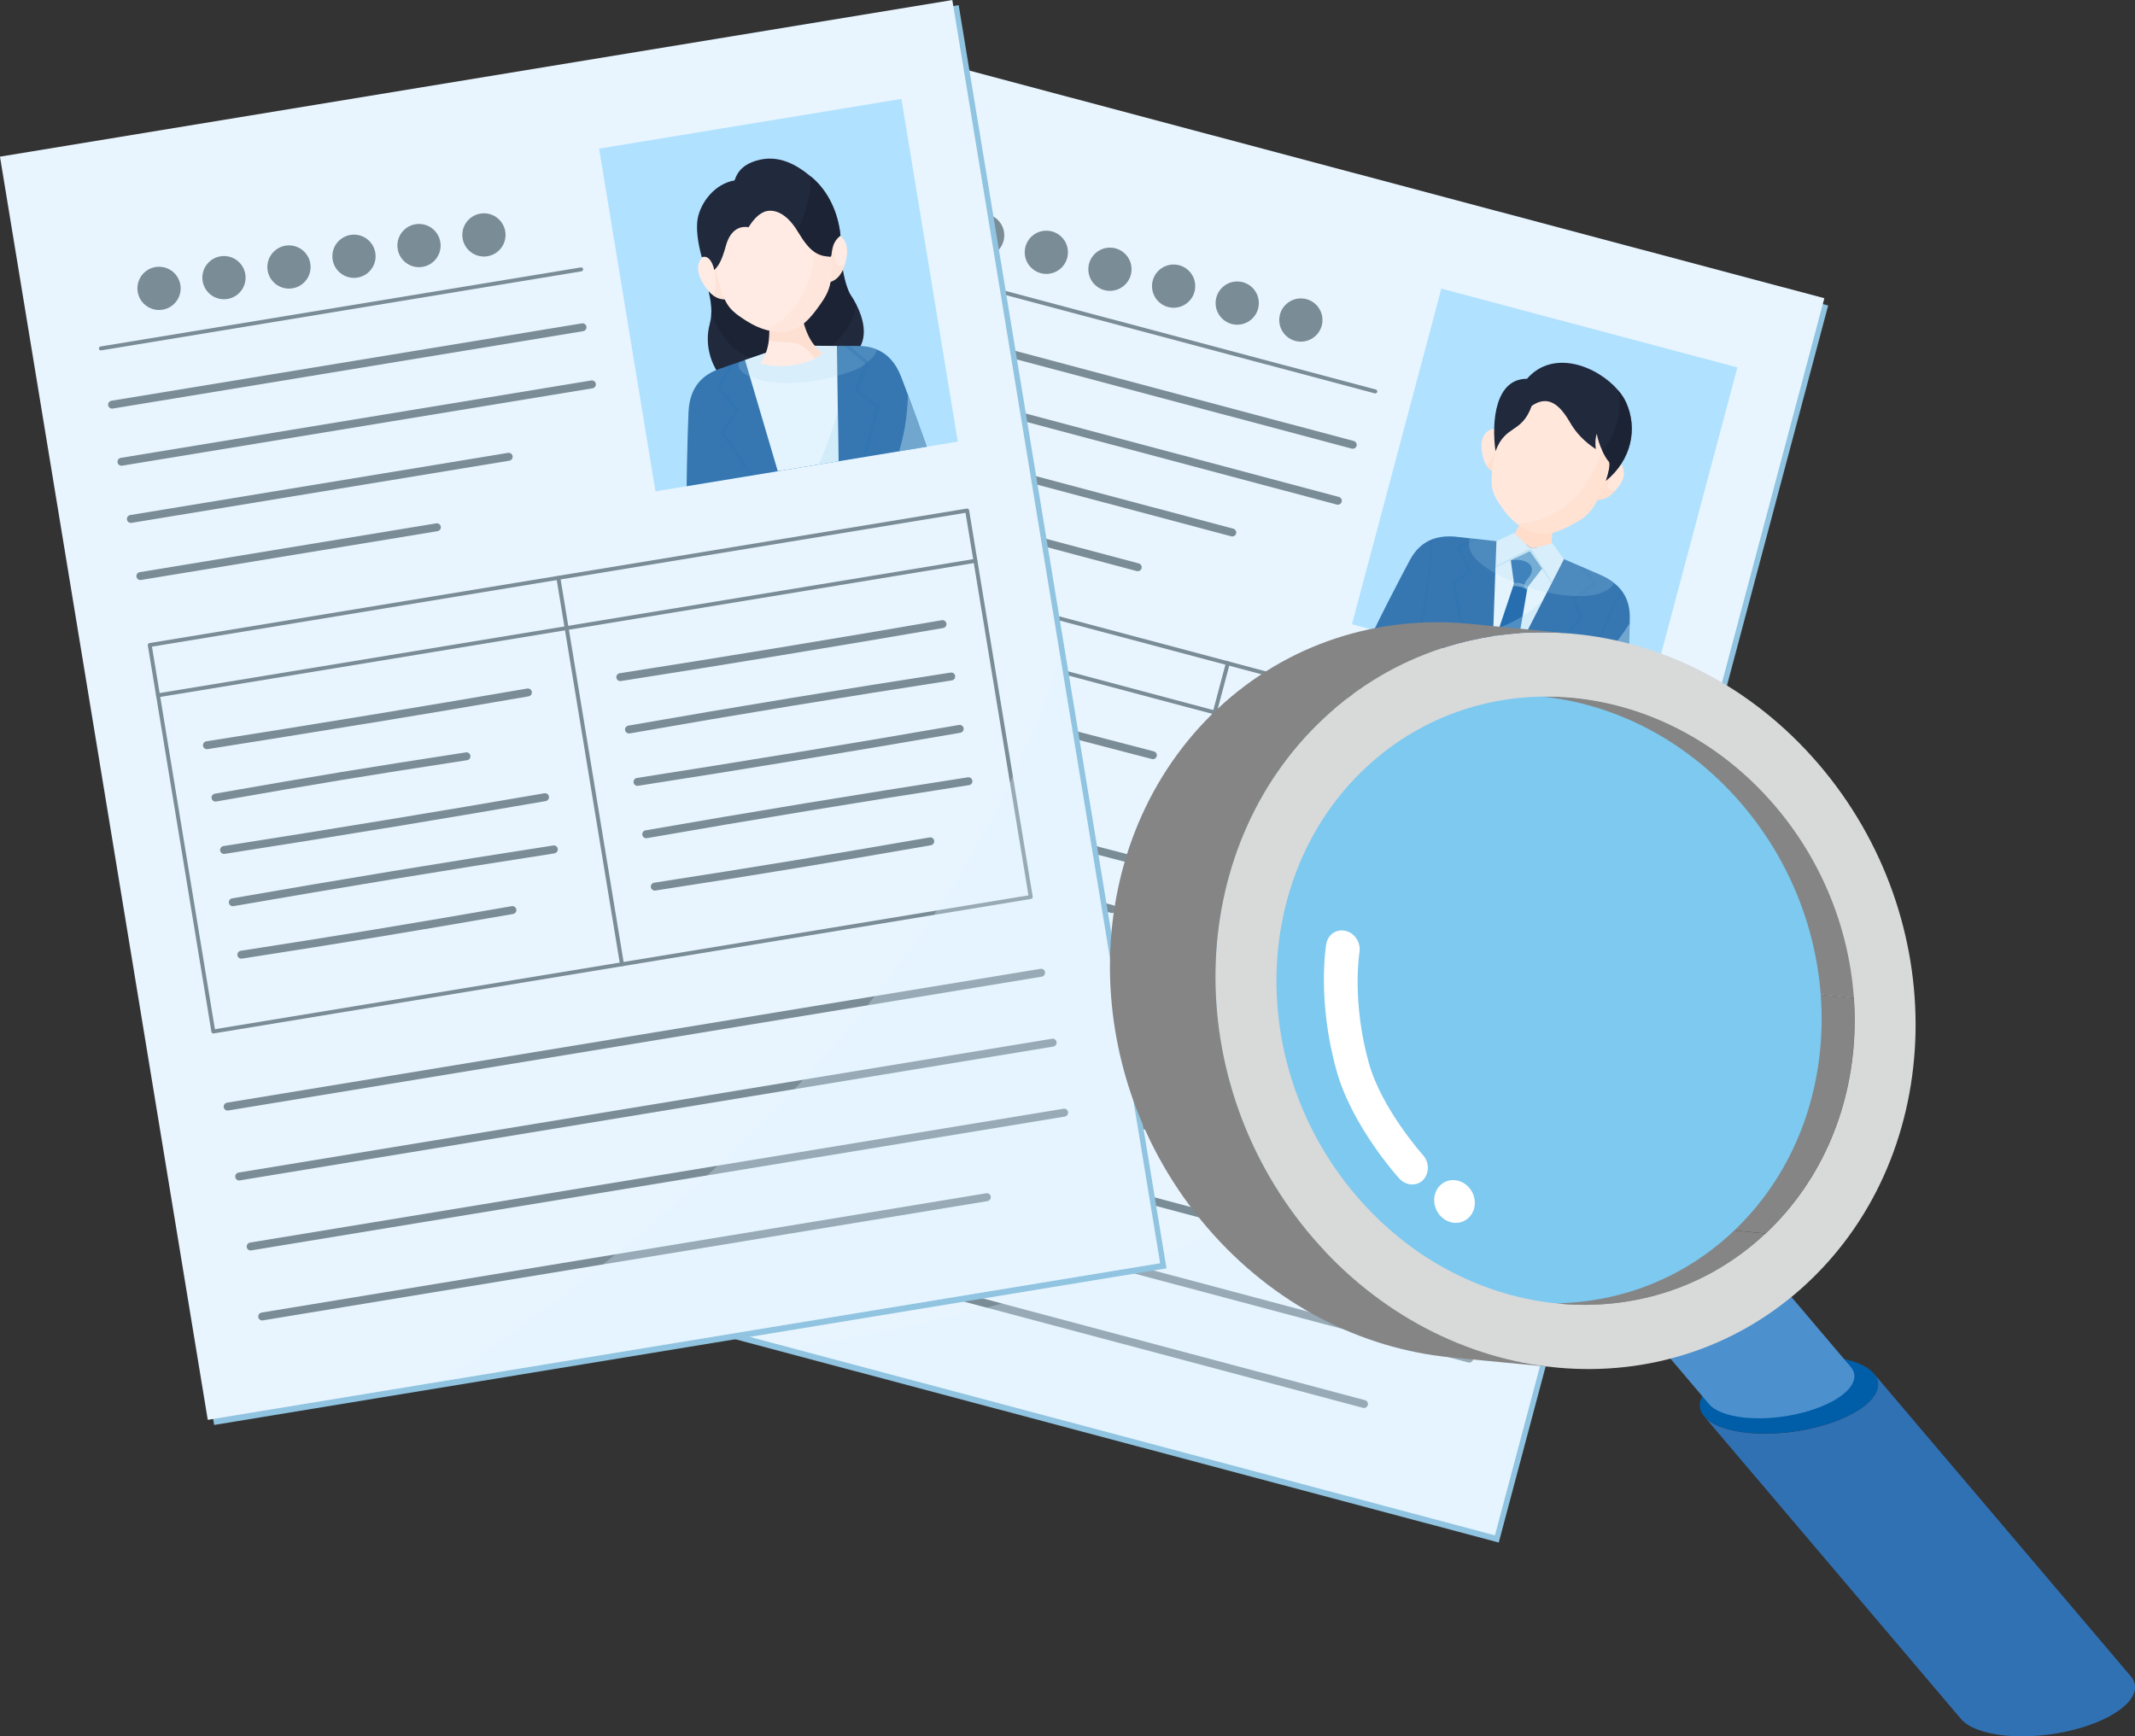 <?xml version="1.0" encoding="UTF-8"?><svg xmlns="http://www.w3.org/2000/svg" xmlns:xlink="http://www.w3.org/1999/xlink" viewBox="0 0 256.81 208.88"><rect x="0" y="0" width="256.81" height="208.88" fill="#333333" stroke="none"/><defs><style>.cls-1{fill:#e8f5ff;}.cls-1,.cls-2,.cls-3,.cls-4,.cls-5,.cls-6,.cls-7,.cls-8,.cls-9,.cls-10,.cls-11,.cls-12,.cls-13,.cls-14,.cls-15,.cls-16,.cls-17,.cls-18,.cls-19,.cls-20,.cls-21,.cls-22,.cls-23,.cls-24,.cls-25,.cls-26,.cls-27,.cls-28,.cls-29,.cls-30,.cls-31,.cls-32,.cls-33{stroke-width:0px;}.cls-2{fill:#ffc5a8;}.cls-3{fill:#d8d9d9;}.cls-4,.cls-6,.cls-7,.cls-8,.cls-34,.cls-17,.cls-19,.cls-20,.cls-22,.cls-27,.cls-32{mix-blend-mode:multiply;}.cls-4,.cls-6,.cls-8,.cls-20,.cls-32{opacity:.2;}.cls-4,.cls-7{fill:#ffc4a2;}.cls-35{isolation:isolate;}.cls-5{fill:#4c90cd;}.cls-6{fill:#ffceb1;}.cls-7,.cls-34,.cls-19,.cls-22,.cls-27{opacity:.3;}.cls-8,.cls-22{fill:#f7c5ac;}.cls-36{clip-path:url(#clippath-1);}.cls-9{fill:#7dc9f0;}.cls-10{fill:#3677b2;}.cls-11{fill:#ffc9b5;}.cls-12{fill:#ffe7db;}.cls-13{fill:#fff;}.cls-14,.cls-37{fill:#b0e1ff;}.cls-15{fill:#005ea9;}.cls-16{fill:#b1b1b2;}.cls-17,.cls-19,.cls-20{fill:#acd8ed;}.cls-17,.cls-26,.cls-29{opacity:.5;}.cls-18{fill:#90c4e0;}.cls-21{fill:#858585;}.cls-38{clip-path:url(#clippath);}.cls-23{fill:#9bd5f2;}.cls-24{fill:#7a8c96;}.cls-25{fill:#3071b4;}.cls-26,.cls-31{fill:#266eb0;}.cls-27{fill:#ddf2ff;}.cls-28{fill:#21293d;}.cls-29{fill:#171e2e;}.cls-30{fill:#ffebe3;}.cls-32{fill:#ffd4c0;}.cls-33{fill:#e3f4ff;}</style><clipPath id="clippath"><rect class="cls-14" x="167.37" y="38.76" width="36.85" height="41.78" transform="translate(21.61 -45.8) rotate(14.91)"/></clipPath><clipPath id="clippath-1"><rect class="cls-14" x="75.21" y="14.61" width="36.85" height="41.78" transform="translate(-4.52 15.67) rotate(-9.34)"/></clipPath></defs><g class="cls-35"><g id="_レイヤー_2"><g id="_レイヤー_1-2"><rect class="cls-18" x="85.95" y="19.22" width="116.09" height="154" transform="translate(29.61 -33.81) rotate(14.91)"/><rect class="cls-1" x="66.55" y="37.31" width="154" height="116.09" transform="translate(14.46 209.53) rotate(-75.09)"/><rect class="cls-37" x="167.37" y="38.76" width="36.85" height="41.78" transform="translate(21.61 -45.8) rotate(14.91)"/><g class="cls-38"><polygon class="cls-12" points="187.3 61.63 187.28 61.62 187.28 61.6 187.3 61.63"/><path class="cls-12" d="m187.38,67.97c-.33.09-.7.15-1.09.16-1.98.06-4.61-.85-6.03-2.09.79-.42,1.44-1.06,1.96-1.89.58-.92,1.01-2.09,1.33-3.49l3.72.97c-.82,3.09-.86,4.67.11,6.35Z"/><path class="cls-12" d="m180.29,57.02c-.42-.05-.8-.25-1.11-.55-.12-.12-.23-.25-.32-.38-.02-.03-.03-.05-.05-.08-.3-.47-.45-1.02-.54-1.57-.1-.58-.12-1.2.08-1.75.21-.55.7-1.03,1.28-1.08.1,0,.2,0,.3.02.11.02.22.07.33.12.33.18.57.52.54.89l-.51,4.38Z"/><path class="cls-7" d="m187.38,67.97c-.33.09-.7.15-1.09.16-1.54-.08-3.74-.96-4.41-1.56-.57-.51-.09-1.7.33-2.42.58-.92,1.01-2.09,1.33-3.49l3.72.97c-.82,3.09-.86,4.67.11,6.35Z"/><path class="cls-12" d="m194.52,58.76c-.07.09-.14.17-.21.25-.32.36-.69.68-1.12.89-.53.26-1.17.33-1.71.1l1.74-4.06c.21-.45.81-.61,1.28-.44.09.03.17.07.24.12.49.34.67.99.58,1.58-.09.58-.42,1.1-.8,1.56Z"/><path class="cls-4" d="m180.29,57.02c-.42-.05-.8-.25-1.11-.55-.12-.12-.23-.25-.32-.38-.02-.03-.03-.05-.05-.08.56-.57.93-1.33,1.14-2.1.19-.7.27-1.43.32-2.16.33.18.57.52.54.89l-.51,4.38Z"/><path class="cls-4" d="m194.31,59.01c-.32.36-.69.68-1.12.89-.53.26-1.17.33-1.71.1l1.74-4.06c.21-.45.81-.61,1.28-.44-.47.92-.86,1.91-1.09,2.79-.04.15-.06.31,0,.44.09.19.32.27.53.29.12.01.24,0,.35,0Z"/><path class="cls-12" d="m193.81,56.27c-2.14,5.17-2.19,5.57-5.21,7.1-1.49.76-2.77,1.09-4.13.68-.72-.22-1.39-.56-2.01-1.04-.6-.46-1.15-1.05-1.68-1.78-1.85-2.59-1.63-2.98-.56-8.78.85-4.59,4.98-6.47,8.83-5.45,3.32.88,5.14,3.15,5.35,5.8.09,1.12-.1,2.3-.59,3.48Z"/><path class="cls-6" d="m193.81,56.27c-2.14,5.17-2.19,5.57-5.21,7.1-1.49.76-2.77,1.09-4.13.68-.72-.22-1.39-.56-2.01-1.04,1.87-.06,3.72-.65,5.26-1.7,2.86-1.93,4.52-5.22,5.49-8.54.45-.13.84-.11,1.19.02.09,1.12-.1,2.3-.59,3.48Z"/><polygon class="cls-2" points="187.3 61.63 187.28 61.62 187.28 61.6 187.3 61.63"/><path class="cls-28" d="m193.17,57.83c.31-.9.54-1.98.38-2.26-.29-.33-.57-.81-.81-1.33-.33-.7-.58-1.48-.67-2.07-.18.56-.2,1.1-.12,1.86-1.43-.95-2.39-1.97-3.14-3.28-1.24-2.13-2.64-3.26-4.57-1.92-1.2,3.36-3.16,2.22-4.35,5.45-.51-3.65,0-8.73,3.78-8.71,3.2-3.67,8.54-1.47,10.97,1.38.4.47.73.96.95,1.45,1.43,3.14.67,6.92-2.42,9.44Z"/><path class="cls-10" d="m195.19,88.73l-32-8.52c2.31-5.13,5.55-11.26,6.42-12.87.64-1.19,1.47-1.93,2.39-2.35.12-.05.23-.1.35-.14.95-.34,2-.39,3.06-.25l1.37.15.51.06.44.05.3.03h.09s1.88.22,1.88.22l3.63.41.34.32.47.13.41-.11,3.28,1.41,1.74.75.23.1.13.05.55.24,1.59.69c.66.28,1.29.62,1.82,1.06.29.24.56.5.79.79.08.1.15.2.23.31.55.81.86,1.83.83,3.12,0,.17,0,.38-.01.63-.07,2.46-.32,8.64-.82,13.73Z"/><polygon class="cls-33" points="188.11 67.28 186.7 70.05 186.64 70.17 186.07 71.28 185.56 72.27 182.41 78.43 181.98 79.29 179.29 84.39 179.24 84.49 179.24 84.47 179.52 78.57 179.55 77.86 179.62 75.77 179.86 68.96 179.88 68.27 179.89 68.13 180 65.12 180 65.11 182.1 64.12 183.62 65.53 183.96 65.85 184.43 65.98 184.83 65.87 186.74 65.35 188.11 67.28"/><polygon class="cls-17" points="179.89 68.13 183.85 66.05 184.29 66.17 186.7 70.05 186.64 70.17 184.02 66.33 179.88 68.27 179.89 68.13"/><polygon class="cls-31" points="183.69 70.95 182.41 78.43 181.98 79.29 179.29 84.39 179.24 84.47 179.52 78.57 179.55 77.86 182.02 70.49 182.12 70.19 182.1 70.1 181.73 67.42 181.73 67.41 184.02 66.33 185.47 68.4 183.79 70.57 183.74 70.63 183.7 70.89 183.69 70.95"/><path class="cls-19" d="m185.56,72.27l-3.15,6.16-.43.85-2.69,5.1-.05.1h0s.28-5.92.28-5.92l.03-.71.07-2.09c2.23-.72,4.27-1.92,5.94-3.5Z"/><path class="cls-17" d="m183.74,70.63l-.05.26c-.48-.18-.38-.74.02-1.19,1.53-1.72-.35-2.62-1.99-2.28h0s2.29-1.09,2.29-1.09l1.45,2.07-1.72,2.23Z"/><g class="cls-34"><path class="cls-31" d="m177.9,84.13l-.41-.11-2.84-13.87c-.01-.07.02-.14.07-.18l1.82-1.27-1.28-2.82c-.04-.09,0-.2.09-.24l1.93-.84.44.05.3.03-2.34,1.01,1.27,2.79c.03.08,0,.17-.06.22l-1.84,1.29,2.85,13.93Z"/><path class="cls-26" d="m169.75,81.96l-.37-.1c1.21-5.45,2.72-13.25,2.61-16.87.12-.05.23-.1.35-.14.18,3.9-1.51,12.24-2.6,17.11Z"/><path class="cls-31" d="m191.96,70.33l-2.51,1.81.94,2.01c.03.06.02.14-.02.19l-9.36,10.62-.41-.11,9.4-10.66-.96-2.03c-.04-.08-.01-.17.06-.22l2.48-1.79-1.51-2.01.13.05.55.24,1.24,1.66c.06.08.05.19-.04.25Z"/><path class="cls-26" d="m195.19,71.26c-1.9,3.13-4.43,10.57-6.07,15.85l-.37-.1c1.47-4.74,4.12-12.73,6.21-16.06.08.1.16.2.23.31Z"/></g><path class="cls-17" d="m195.19,88.73l-12.6-3.36c5.56-1.81,10.43-5.52,13.42-10.37-.07,2.46-.32,8.64-.82,13.73Z"/><path class="cls-17" d="m183.7,70.89v.07c-.53-.37-1.18-.46-1.68-.47l.1-.3v-.09c.5,0,1.14.11,1.67.46l-.04.06-.05.26Z"/><path class="cls-20" d="m194.17,70.16c-1.22,1.98-5.27,1.71-8.11,1.11-.94-.19-1.74-.42-2.27-.62-1.07-.39-2.58-.96-3.93-1.7-1.81-.99-3.34-2.27-3.15-3.8.02-.14.04-.28.07-.41l.51.06.44.05.3.03h.09s1.88.22,1.88.22h0s2.11-1,2.11-1l1.52,1.41.34.32.47.13.41-.11,1.91-.51,1.37,1.93,1.74.75.23.1.13.05.55.24,1.59.69c.66.28,1.29.62,1.82,1.06Z"/><path class="cls-29" d="m193.17,57.83c.31-.9.54-1.98.38-2.26-.29-.33-.57-.81-.81-1.33,1.65-2,2.41-4.73,1.9-7.3.4.47.73.96.95,1.45,1.43,3.14.67,6.92-2.42,9.44Z"/></g><path class="cls-24" d="m162.6,53.97l-55.42-14.76c-.25-.07-.4-.33-.34-.58.07-.25.33-.4.58-.34l55.42,14.76c.25.07.4.33.34.58-.07.25-.33.4-.58.34Z"/><path class="cls-24" d="m160.81,60.7l-55.42-14.76c-.25-.07-.4-.33-.34-.58.07-.25.33-.4.58-.34l55.42,14.76c.25.07.4.33.34.58-.07.25-.33.4-.58.34Z"/><path class="cls-24" d="m148.11,64.52l-44.51-11.85c-.25-.07-.4-.33-.34-.58.07-.25.33-.4.58-.34l44.51,11.85c.25.07.4.33.34.58-.07.25-.33.4-.58.34Z"/><path class="cls-24" d="m136.74,68.7l-34.94-9.3c-.25-.07-.4-.33-.34-.58.07-.25.33-.4.58-.34l34.94,9.3c.25.07.4.33.34.58-.07.25-.33.4-.58.34Z"/><path class="cls-24" d="m165.37,47.32l-56.58-15.07c-.13-.03-.2-.16-.17-.29s.16-.2.29-.17l56.58,15.07c.13.03.2.16.17.29-.03.13-.16.2-.29.17Z"/><circle class="cls-24" cx="118.2" cy="28.31" r="2.6"/><circle class="cls-24" cx="125.86" cy="30.35" r="2.6"/><circle class="cls-24" cx="133.51" cy="32.39" r="2.6"/><circle class="cls-24" cx="141.17" cy="34.42" r="2.6"/><circle class="cls-24" cx="148.82" cy="36.46" r="2.6"/><circle class="cls-24" cx="156.48" cy="38.5" r="2.6" transform="translate(1.78 83.64) rotate(-30.09)"/><path class="cls-24" d="m181,147.42l-95.84-25.52c-.25-.07-.4-.33-.33-.58.07-.25.33-.41.58-.34l95.84,25.52c.25.07.4.33.33.58-.07.25-.33.41-.58.34Z"/><path class="cls-24" d="m178.8,155.66l-95.84-25.52c-.25-.07-.4-.33-.33-.58.07-.25.33-.41.58-.34l95.84,25.52c.25.07.4.33.33.58-.07.25-.33.41-.58.34Z"/><path class="cls-24" d="m176.61,163.9l-95.84-25.52c-.25-.07-.4-.33-.33-.58.07-.25.33-.41.58-.34l95.84,25.52c.25.07.4.33.33.58-.07.25-.33.41-.58.34Z"/><path class="cls-24" d="m163.95,169.36l-85.37-22.73c-.25-.07-.4-.33-.33-.58.07-.25.33-.41.58-.34l85.37,22.73c.25.07.4.33.33.58-.07.25-.33.41-.58.34Z"/><path class="cls-24" d="m119.7,86.36c-6.32-1.68-12.65-3.4-18.96-5.13-.25-.07-.4-.33-.33-.58.07-.25.33-.4.58-.33,0,0,0,0,0,0,12.61,3.46,25.33,6.85,37.81,10.07,0,0,0,0,0,0,.25.07.4.33.34.58-.07.25-.33.41-.58.34-6.24-1.61-12.55-3.27-18.87-4.95Z"/><path class="cls-24" d="m128.67,95.28s0,0,0,0c-12.44-3.45-16.86-4.63-29.56-7.87,0,0,0,0,0,0-.25-.07-.4-.32-.34-.58.06-.25.32-.41.58-.34,12.7,3.24,17.12,4.42,29.57,7.88.25.07.4.33.33.59-.07.25-.33.4-.58.33Z"/><path class="cls-24" d="m116.42,98.71c-6.32-1.68-12.65-3.4-18.96-5.13-.25-.07-.4-.33-.33-.58.07-.25.33-.4.58-.33,0,0,0,0,0,0,12.61,3.47,25.33,6.86,37.81,10.07,0,0,0,0,0,0,.25.07.4.33.34.58-.07.25-.32.41-.58.34-6.24-1.61-12.55-3.26-18.87-4.94Z"/><path class="cls-24" d="m133.64,109.82s0,0,0,0c-12.42-3.44-25.15-6.83-37.81-10.07,0,0,0,0,0,0-.25-.07-.4-.32-.34-.58.07-.25.32-.41.58-.34,12.67,3.25,25.4,6.63,37.83,10.07.25.07.4.33.33.59-.07.25-.33.4-.58.33Z"/><path class="cls-24" d="m110.19,110.27c-4.81-1.28-9.65-2.6-16.02-4.36-.25-.07-.4-.33-.33-.58.07-.25.33-.4.58-.33,0,0,0,0,0,0,12.74,3.51,19.31,5.26,31.93,8.5,0,0,0,0,0,0,.25.07.4.32.34.58-.07.25-.32.41-.58.34-6.32-1.62-11.11-2.87-15.93-4.15Z"/><path class="cls-24" d="m168.48,99.35c-6.34-1.69-12.7-3.41-19.03-5.14-.25-.07-.4-.33-.33-.58.07-.25.33-.4.58-.33,0,0,0,0,0,0,12.66,3.47,25.43,6.87,37.95,10.11,0,0,0,0,0,0,.25.07.4.33.34.58-.07.25-.33.41-.58.34-6.27-1.62-12.59-3.28-18.94-4.97Z"/><path class="cls-24" d="m185.77,110.49s0,0,0,0c-12.47-3.46-25.24-6.86-37.95-10.11,0,0,0,0,0,0-.25-.07-.4-.32-.34-.58.06-.25.32-.41.58-.34,12.72,3.25,25.5,6.65,37.97,10.11.25.07.4.33.33.59-.07.25-.33.4-.58.33Z"/><path class="cls-24" d="m165.19,111.7c-6.34-1.69-12.7-3.41-19.03-5.15-.25-.07-.4-.33-.33-.58.07-.25.33-.4.58-.33,0,0,0,0,0,0,12.66,3.48,25.43,6.88,37.95,10.11,0,0,0,0,0,0,.25.07.4.33.34.58-.07.25-.32.41-.58.34-6.27-1.61-12.59-3.27-18.94-4.96Z"/><path class="cls-24" d="m182.48,122.83s0,0,0,0c-12.47-3.45-25.24-6.85-37.95-10.11,0,0,0,0,0,0-.25-.07-.4-.32-.34-.58.07-.25.32-.41.58-.34,12.72,3.26,25.49,6.66,37.97,10.11.25.07.4.33.33.59-.07.25-.33.4-.58.33Z"/><path class="cls-24" d="m159.15,123.31c-4.97-1.32-9.95-2.68-16.28-4.42-.25-.07-.4-.33-.33-.58.07-.25.33-.4.58-.33,0,0,0,0,0,0,12.65,3.49,19.93,5.43,32.46,8.64,0,0,0,0,0,0,.25.07.4.32.34.58-.07.25-.32.41-.58.34-6.27-1.61-11.22-2.9-16.19-4.22Z"/><path class="cls-24" d="m183.65,138.37l-96.29-25.64c-.13-.03-.2-.16-.17-.29l12.12-45.53c.03-.13.16-.2.29-.17l96.29,25.64c.13.03.2.16.17.29l-12.12,45.53c-.03.13-.16.2-.29.17Zm-95.94-26.04l95.83,25.52,12-45.07-95.83-25.52-12,45.07Z"/><path class="cls-24" d="m194.2,98.76l-96.29-25.64c-.13-.03-.2-.16-.17-.29.03-.13.16-.2.29-.17l96.29,25.64c.13.03.2.16.17.29-.03.13-.16.2-.29.17Z"/><path class="cls-24" d="m135.51,125.55c-.13-.03-.2-.16-.17-.29l12.12-45.53c.03-.13.16-.2.29-.17.13.03.2.16.17.29l-12.12,45.53c-.03.13-.16.2-.29.17Z"/><path class="cls-27" d="m198.87,113.18l-19.05,71.52-84.65-22.54c38.88-6.32,78.37-20.67,103.7-48.97Z"/><rect class="cls-18" x="12.5" y="9.01" width="116.09" height="154" transform="translate(-13.03 12.6) rotate(-9.34)"/><rect class="cls-1" x="11.73" y="8.4" width="116.09" height="154" transform="translate(-12.94 12.46) rotate(-9.34)"/><rect class="cls-37" x="75.21" y="14.61" width="36.85" height="41.78" transform="translate(-4.52 15.67) rotate(-9.34)"/><g class="cls-36"><path class="cls-28" d="m103.23,42.06c-.1.14-.22.28-.36.41,0,0-8.13,1.24-12.95,1.94-2.06.3-3.53.5-3.53.47-.79-1.13-1.69-3.39-1.02-5.9.09-.36.15-.7.18-1.04.13-1.46-.3-2.77-.62-4.45.54.46,1.99.81,2.59.53.42,1.38,1.32,2.6,2.48,3.38.72.48,1.58.74,2.44.81.52.04,1.05.01,1.54-.07,1.31-.23,2.3-1.15,3.28-2.09.76-.74,1.13-1.3,1.32-1.89.17-.5.2-1.02.25-1.68.77-.05,1.98-1.11,2.41-1.82,0,.17,0,.38,0,.6.05.94.3,2.26.65,3.26.15.44.32.81.5,1.07.16.23.4.62.64,1.1.72,1.43,1.45,3.71.19,5.39Z"/><path class="cls-29" d="m103.04,36.68c-.51,2.39-1.79,4.05-3.56,5.42-2.78,1.33-7.95,2.15-10.79.12-1.24-.89-2.35-2.69-3.15-4.27.13-1.46-.3-2.77-.62-4.45.54.46,1.99.81,2.59.53.42,1.38,1.32,2.6,2.48,3.38.72.48,1.58.74,2.44.81.52.04,1.05.01,1.54-.07,1.31-.23,2.3-1.15,3.28-2.09.76-.74,1.13-1.3,1.32-1.89.17-.5.2-1.02.25-1.68.77-.05,1.98-1.11,2.41-1.82,0,.17,0,.38,0,.6.05.94.3,2.26.65,3.26.15.44.32.81.5,1.07.16.23.4.62.64,1.1Z"/><path class="cls-10" d="m113.59,60.12l-30.97,5.1c-.14-6.14.11-13.67.2-15.65.13-3.12,1.8-4.56,3.85-5.24l1.12-.39.18-.06.37-.13h.03s.57-.21.57-.21l.67-.23.37-.13,2.87-.99,3.85-.6,3.98.02h.92s.42,0,.42,0h.2s.2,0,.2,0h.66c.84,0,1.66.12,2.41.44,1.2.51,2.23,1.51,2.91,3.29.17.45.46,1.2.82,2.17t0,0c1.13,3.03,2.99,8.15,4.38,12.59Z"/><polygon class="cls-33" points="100.67 41.62 100.78 49.46 100.97 62.2 95.46 63.11 94.9 61.24 89.61 43.31 89.98 43.18 92.82 42.2 92.85 42.19 96.69 41.59 96.76 41.58 100.67 41.62"/><path class="cls-20" d="m105.47,42.07c-.2.94-1.61,2.1-2.97,2.58-4,1.41-7.9,1.82-10.93,1.09-2.34-.57-3.02-1.45-2.63-2.19l.67-.23.37-.13,2.87-.99,3.85-.6,3.98.02h1.34s.4.01.4.01h.66c.84,0,1.66.12,2.41.44Z"/><path class="cls-17" d="m113.59,60.12l-9.34,1.54c3.26-3.86,4.84-9.01,4.96-14.12,1.13,3.03,2.99,8.15,4.38,12.59Z"/><path class="cls-19" d="m100.78,49.46l.19,12.74-5.52.91-.55-1.87c3-3.06,4.67-7.61,5.88-11.78Z"/><g class="cls-34"><path class="cls-31" d="m94.59,63.25l-.43.07-7.45-11.24c-.05-.07-.04-.15,0-.22l1.72-2.5-2.17-2.63c-.05-.07-.06-.16-.02-.23l1.55-2.56.18-.06.37-.13h.03s-1.73,2.84-1.73,2.84l2.18,2.64c.06.07.06.17,0,.24l-1.72,2.52,7.47,11.27Z"/><path class="cls-31" d="m105.78,48.95l-3.46,13.03-.43.07,3.47-13.07-2.44-1.83c-.07-.05-.1-.15-.07-.23l1.22-3.2-2.49-2.1h.42s.2,0,.2,0l2.23,1.88c.07.05.09.14.06.22l-1.22,3.19,2.43,1.82c.06.05.09.13.07.21Z"/></g><polygon class="cls-30" points="96.13 36.2 96.11 36.2 96.11 36.17 96.13 36.2"/><path class="cls-30" d="m98.96,42.5c-.27.24-.59.45-.95.64-1.82.93-4.68,1.18-6.55.56.56-.77.89-1.69,1.02-2.75.14-1.18.04-2.53-.27-4.08l3.9-.67c.57,3.45,1.22,5.05,2.85,6.3Z"/><path class="cls-30" d="m87.66,35.93c-.41.14-.86.1-1.28-.06-.16-.06-.32-.15-.47-.24-.03-.02-.05-.04-.08-.06-.48-.34-.86-.83-1.18-1.34-.34-.54-.63-1.14-.68-1.79-.05-.65.2-1.34.73-1.65.09-.05.19-.09.29-.11.12-.03.24-.03.36-.02.39.04.76.27.89.66l1.42,4.61Z"/><path class="cls-22" d="m98.96,42.5c-.27.24-.59.45-.95.64-.59-.79-1.26-1.5-2.14-1.8-.75-.26-2.83-.14-3.4-.38.14-1.18.04-2.53-.27-4.08l3.9-.67c.57,3.45,1.22,5.05,2.85,6.3Z"/><path class="cls-30" d="m101.74,31.41c-.03.12-.06.23-.09.34-.14.5-.35.98-.66,1.38-.38.49-.95.85-1.56.85l-.13-4.82c0-.55.49-.97,1.01-1.01.09,0,.19,0,.28.02.6.12,1.06.7,1.22,1.33.16.63.08,1.29-.07,1.91Z"/><path class="cls-8" d="m87.66,35.93c-.41.14-.86.1-1.28-.06-.16-.06-.32-.15-.47-.24-.03-.02-.05-.04-.08-.06.28-.82.29-1.73.16-2.61-.12-.79-.37-1.55-.64-2.3.39.04.76.27.89.66l1.42,4.61Z"/><path class="cls-8" d="m101.64,31.76c-.14.5-.35.98-.66,1.38-.38.49-.95.85-1.56.85l-.13-4.82c0-.55.49-.97,1.01-1.01-.04,1.12.02,2.29.19,3.27.03.16.08.33.2.44.17.15.42.12.62.05.12-.04.23-.1.33-.16Z"/><path class="cls-30" d="m99.91,27.97c.24,6.12.36,6.53-1.8,9.4-1.07,1.42-2.12,2.31-3.57,2.49-.77.1-1.54.05-2.34-.16-.76-.2-1.54-.55-2.34-1.05-2.85-1.78-2.82-2.27-4.33-8.54-1.19-4.96,1.86-8.67,5.9-9.33,3.49-.57,6.17.89,7.52,3.45.57,1.08.9,2.35.95,3.74Z"/><path class="cls-32" d="m99.91,27.97c.24,6.12.36,6.53-1.8,9.4-1.07,1.42-2.12,2.31-3.57,2.49-.77.1-1.54.05-2.34-.16,1.72-.88,3.2-2.28,4.19-4.01,1.84-3.19,1.97-7.21,1.44-10.96.36-.32.74-.48,1.12-.5.57,1.08.9,2.35.95,3.74Z"/><polygon class="cls-11" points="96.13 36.2 96.11 36.2 96.11 36.17 96.13 36.2"/><path class="cls-28" d="m101.1,28.34c-1.29.99-.94,2.39-1.19,2.54-1.57-.07-2.48-.59-3.92-2.99-.03-.05-.06-.1-.1-.15-1.33-2.13-2.69-2.51-3.59-2.36-.92.15-1.74,1.09-2.25,1.95-1.68-.27-2.44,1.15-2.72,2.18-.44,1.59-.79,2.39-1.42,2.97-.09-.56-.56-1.89-1.49-1.53-.47-1.65-.72-3.48-.5-4.64.36-1.98,2.07-4.21,4.44-4.61.38-1.2,1.18-1.93,2.56-2.36,2.76-.86,5,.57,6.57,1.86.04.03.08.06.12.09,1.99,1.65,3.22,4.27,3.49,7.04Z"/><path class="cls-29" d="m101.1,28.34c-1.29.99-.94,2.39-1.19,2.54-1.57-.07-2.48-.59-3.92-2.99-.03-.05-.06-.1-.1-.15.87-1.67,1.41-3.5,1.61-5.37.03-.26-.02-.74-.01-1.16.04.03.08.06.12.09,1.99,1.65,3.22,4.27,3.49,7.04Z"/></g><path class="cls-24" d="m70.15,39.84l-56.59,9.31c-.26.04-.5-.13-.55-.39-.04-.26.13-.5.39-.55l56.59-9.31c.26-.04.5.13.55.39.04.26-.13.5-.39.55Z"/><path class="cls-24" d="m71.28,46.71l-56.59,9.31c-.26.04-.5-.13-.55-.39-.04-.26.13-.5.39-.55l56.59-9.31c.26-.04.5.13.55.39.04.26-.13.5-.39.55Z"/><path class="cls-24" d="m61.27,55.42l-45.45,7.48c-.26.04-.5-.13-.55-.39-.04-.26.13-.5.39-.55l45.45-7.48c.26-.04.5.13.55.39.04.26-.13.5-.39.55Z"/><path class="cls-24" d="m52.63,63.9l-35.67,5.87c-.26.04-.5-.13-.55-.39-.04-.26.13-.5.39-.55l35.67-5.87c.26-.04.5.13.55.39.04.26-.13.5-.39.55Z"/><path class="cls-24" d="m69.94,32.64l-57.77,9.51c-.13.02-.25-.07-.27-.2s.07-.25.2-.27l57.77-9.51c.13-.02.25.07.27.2s-.07.25-.2.27Z"/><circle class="cls-24" cx="19.13" cy="34.69" r="2.6"/><circle class="cls-24" cx="26.94" cy="33.4" r="2.6"/><circle class="cls-24" cx="34.76" cy="32.12" r="2.6"/><circle class="cls-24" cx="42.58" cy="30.83" r="2.6" transform="translate(-.06 .08) rotate(-.11)"/><circle class="cls-24" cx="50.4" cy="29.54" r="2.6"/><circle class="cls-24" cx="58.21" cy="28.26" r="2.6"/><path class="cls-24" d="m125.31,117.49l-97.86,16.1c-.26.04-.5-.13-.54-.39-.04-.26.13-.5.39-.55l97.86-16.1c.26-.04.5.13.54.39.04.26-.13.5-.39.55Z"/><path class="cls-24" d="m126.7,125.9l-97.86,16.1c-.26.04-.5-.13-.54-.39-.04-.26.13-.5.39-.55l97.86-16.1c.26-.04.5.13.54.39.04.26-.13.5-.39.55Z"/><path class="cls-24" d="m128.08,134.32l-97.86,16.1c-.26.04-.5-.13-.54-.39-.04-.26.13-.5.39-.55l97.86-16.1c.26-.04.5.13.54.39s-.13.5-.39.55Z"/><path class="cls-24" d="m118.78,144.49l-87.17,14.35c-.26.04-.5-.13-.54-.39-.04-.26.13-.5.39-.55l87.17-14.35c.26-.04.5.13.54.39.04.26-.13.5-.39.55Z"/><path class="cls-24" d="m44.35,87c-6.45,1.06-12.93,2.1-19.39,3.12-.26.04-.5-.14-.54-.4-.04-.26.14-.5.39-.54,0,0,0,0,0,0,12.92-2.03,25.91-4.16,38.61-6.35,0,0,0,0,0,0,.26-.04.5.13.55.39.04.26-.13.51-.39.55-6.35,1.1-12.78,2.18-19.23,3.24Z"/><path class="cls-24" d="m56.18,91.45s0,0,0,0c-12.76,1.96-17.28,2.71-30.18,4.97,0,0,0,0,0,0-.26.04-.5-.13-.55-.39-.05-.26.13-.5.39-.55,12.91-2.26,17.43-3,30.2-4.97.26-.04.5.14.54.4.04.26-.14.5-.39.54Z"/><path class="cls-24" d="m46.42,99.61c-6.45,1.06-12.93,2.1-19.4,3.11-.26.04-.5-.14-.54-.4-.04-.26.14-.5.39-.54,0,0,0,0,0,0,12.92-2.02,25.91-4.16,38.61-6.35,0,0,0,0,0,0,.26-.04.5.13.55.39.04.26-.13.5-.39.55-6.35,1.1-12.78,2.18-19.23,3.25Z"/><path class="cls-24" d="m66.69,102.66s0,0,0,0c-12.74,1.97-25.73,4.11-38.61,6.35,0,0,0,0,0,0-.26.04-.5-.13-.55-.39-.04-.26.13-.51.39-.55,12.89-2.25,25.89-4.39,38.63-6.36.26-.04.5.14.54.4.04.26-.14.5-.39.54Z"/><path class="cls-24" d="m45.5,112.71c-4.92.81-9.86,1.59-16.4,2.61-.26.04-.5-.14-.54-.4-.04-.26.14-.5.39-.54,0,0,0,0,0,0,13.06-2.03,19.77-3.14,32.61-5.37h0c.26-.04.5.13.55.39.04.26-.13.5-.39.55-6.42,1.12-11.31,1.95-16.23,2.76Z"/><path class="cls-24" d="m94.15,78.8c-6.48,1.07-12.98,2.11-19.47,3.13-.26.04-.5-.14-.54-.4-.04-.26.14-.5.39-.54,0,0,0,0,0,0,12.97-2.03,26.01-4.18,38.76-6.38,0,0,0,0,0,0,.26-.04.5.13.55.39.04.26-.13.51-.39.55-6.38,1.1-12.83,2.18-19.3,3.25Z"/><path class="cls-24" d="m114.49,81.85s0,0,0,0c-12.79,1.97-25.83,4.11-38.75,6.38,0,0,0,0,0,0-.26.04-.5-.13-.55-.39-.05-.26.13-.5.39-.55,12.93-2.26,25.98-4.41,38.77-6.38.26-.04.5.14.54.4.04.26-.14.5-.39.54Z"/><path class="cls-24" d="m96.22,91.41c-6.48,1.07-12.98,2.11-19.47,3.12-.26.04-.5-.14-.54-.4-.04-.26.14-.5.39-.54,0,0,0,0,0,0,12.97-2.03,26.01-4.17,38.76-6.38,0,0,0,0,0,0,.26-.04.5.13.55.39.04.26-.13.5-.39.55-6.38,1.1-12.83,2.19-19.3,3.26Z"/><path class="cls-24" d="m116.56,94.45s0,0,0,0c-12.79,1.98-25.82,4.12-38.75,6.38,0,0,0,0,0,0-.26.04-.5-.13-.55-.39-.04-.26.13-.51.39-.55,12.93-2.26,25.98-4.4,38.77-6.38.26-.04.5.14.54.4.04.26-.14.5-.39.54Z"/><path class="cls-24" d="m95.49,104.48c-5.07.84-10.18,1.65-16.66,2.65-.26.04-.5-.14-.54-.4-.04-.26.14-.5.39-.54h0c12.96-2.02,20.4-3.24,33.14-5.45,0,0,0,0,0,0,.26-.04.5.13.55.39.04.26-.13.5-.39.55-6.38,1.11-11.42,1.97-16.5,2.8Z"/><path class="cls-24" d="m124.02,108.14l-98.32,16.18c-.13.02-.25-.07-.27-.2l-7.65-46.49c-.02-.13.07-.25.2-.27l98.32-16.18c.13-.02.25.07.27.2l7.65,46.49c.02.13-.07.25-.2.27Zm-98.17,15.67l97.86-16.1-7.57-46.02-97.86,16.1,7.57,46.02Z"/><path class="cls-24" d="m117.36,67.7l-98.32,16.18c-.13.02-.25-.07-.27-.2-.02-.13.07-.25.2-.27l98.32-16.18c.13-.02.25.07.27.2.02.13-.07.25-.2.27Z"/><path class="cls-24" d="m74.85,116.24c-.13.02-.25-.07-.27-.2l-7.65-46.49c-.02-.13.07-.25.2-.27s.25.07.27.2l7.65,46.49c.02.13-.07.25-.2.27Z"/><path class="cls-27" d="m127.54,78.93l12.02,73.03-86.44,14.22c32.85-21.73,62.96-51.04,74.42-87.25Z"/><g class="cls-35"><path class="cls-25" d="m255.66,205.12c-2.67,2.53-9.12,4.17-14.4,3.67-2.66-.25-4.52-1-5.37-1.99l-30.91-36.42c.85,1,2.71,1.75,5.37,2,5.28.5,11.73-1.14,14.4-3.67,1.33-1.25,1.47-2.49.64-3.48l30.91,36.42c.84.99.69,2.22-.64,3.48Z"/><path class="cls-15" d="m210.35,172.37c-5.29-.5-7.4-2.95-4.73-5.47,2.67-2.52,9.12-4.16,14.41-3.67,5.28.5,7.4,2.95,4.73,5.47-2.67,2.53-9.12,4.17-14.4,3.67Z"/></g><g class="cls-35"><path class="cls-5" d="m222.06,167.42c-2.27,2.14-7.67,3.54-12.08,3.13-2.19-.21-3.72-.82-4.42-1.65l-9.27-10.93c.71.83,2.23,1.45,4.42,1.65,4.4.41,9.81-.99,12.08-3.13,1.14-1.08,1.27-2.14.56-2.98l9.27,10.93c.71.84.58,1.9-.56,2.98Z"/></g><path class="cls-16" d="m176.53,82.73l12.7,1.22c8.84.85,17.59,5.21,24.19,12.89,5.81,6.77,9,15,9.57,23.2-4.23-.41-8.46-.81-12.69-1.22-.58-8.2-3.76-16.43-9.57-23.2-6.6-7.68-15.36-12.04-24.19-12.89Z"/><path class="cls-21" d="m218.75,140.13c-1.65,3.03-3.78,5.82-6.38,8.26-3.81-.37-8.89-.85-12.69-1.22,7.8-7.31,11.36-17.81,10.61-28.35,4.23.41,8.46.81,12.69,1.22.39,5.55-.41,11.09-2.4,16.16-.53,1.35-1.14,2.66-1.83,3.93Z"/><path class="cls-21" d="m176.61,82.7l12.69,1.22c8.84.85,17.59,5.21,24.19,12.89,5.82,6.77,9,15,9.57,23.2-4.23-.41-8.46-.81-12.69-1.22-.58-8.2-3.76-16.43-9.57-23.2-6.6-7.68-15.36-12.04-24.19-12.89Z"/><path class="cls-21" d="m174.71,155.6c8.95.86,17.99-1.88,24.97-8.43l12.69,1.22c-6.98,6.54-16.02,9.29-24.97,8.43-3.81-.37-8.89-.85-12.69-1.22Z"/><path class="cls-23" d="m163.54,127.48c.04.17.09.34.14.51-.46-.05-.5-.05-1.08-.1.56-.21.68-.25.94-.41Z"/><path class="cls-23" d="m152.72,126.65c.91.13,1.78.36,2.42.53-1.38-.13-2.77-.27-4.15-.4-.02-.08-.04-.15-.06-.22.35-.02.88-.04,1.79.1Z"/><path class="cls-23" d="m187.41,156.82c-4.23-.41-8.46-.81-12.7-1.22-8.84-.85-17.59-5.21-24.19-12.89-13.29-15.47-12.82-38.55,1.04-51.55l12.69,1.22c-13.86,13-14.33,36.08-1.04,51.55,6.6,7.68,15.36,12.04,24.19,12.89Z"/><path class="cls-23" d="m151.56,91.15c6.98-6.54,16.02-9.29,24.97-8.43,4.23.41,8.46.81,12.69,1.22-8.95-.86-17.99,1.89-24.97,8.43l-12.69-1.22Z"/><path class="cls-9" d="m159.25,143.75c-13.29-15.47-12.83-38.55,1.04-51.55,13.86-13,35.87-11.01,49.16,4.46,13.29,15.47,12.82,38.55-1.04,51.55-13.86,13-35.87,11-49.16-4.46Z"/><path class="cls-3" d="m217.45,154.3c16.79-15.75,17.35-43.7,1.26-62.43-16.09-18.73-42.75-21.15-59.54-5.4-16.79,15.75-17.35,43.7-1.26,62.43,16.09,18.73,42.75,21.15,59.54,5.4Zm-5.08-5.91c-13.86,13-35.87,11-49.16-4.46-13.29-15.47-12.82-38.55,1.04-51.55,13.86-13,35.87-11.01,49.17,4.46,13.29,15.47,12.82,38.55-1.04,51.55Z"/><path class="cls-21" d="m187.21,164.51l-12.69-1.22c-10.7-1.03-21.31-6.31-29.3-15.61-16.09-18.73-15.53-46.69,1.26-62.43,8.45-7.92,19.4-11.25,30.24-10.21,1.48.14,2.96.28,4.44.43,2.75.26,5.5.53,8.25.79-10.84-1.04-21.79,2.28-30.24,10.21-16.79,15.75-17.35,43.7-1.26,62.43,8,9.3,18.6,14.58,29.3,15.61Z"/><path class="cls-13" d="m173.19,146.19c-.93-1.09-.9-2.71.07-3.62.98-.92,2.52-.78,3.46.31.94,1.09.9,2.71-.07,3.62-.98.92-2.52.78-3.46-.31Z"/><path class="cls-13" d="m171.14,141.99c-.79.74-2.04.65-2.83-.22-.23-.25-5.69-6.32-7.54-12.95-2.37-8.51-1.28-15-1.24-15.27.08-.46.29-.84.59-1.12.45-.43,1.1-.61,1.77-.44,1.1.28,1.83,1.44,1.63,2.58-.01.09-.94,5.86,1.13,13.3,1.55,5.54,6.45,11.01,6.5,11.07.8.88.81,2.23-.02,3.06Z"/></g></g></g></svg>